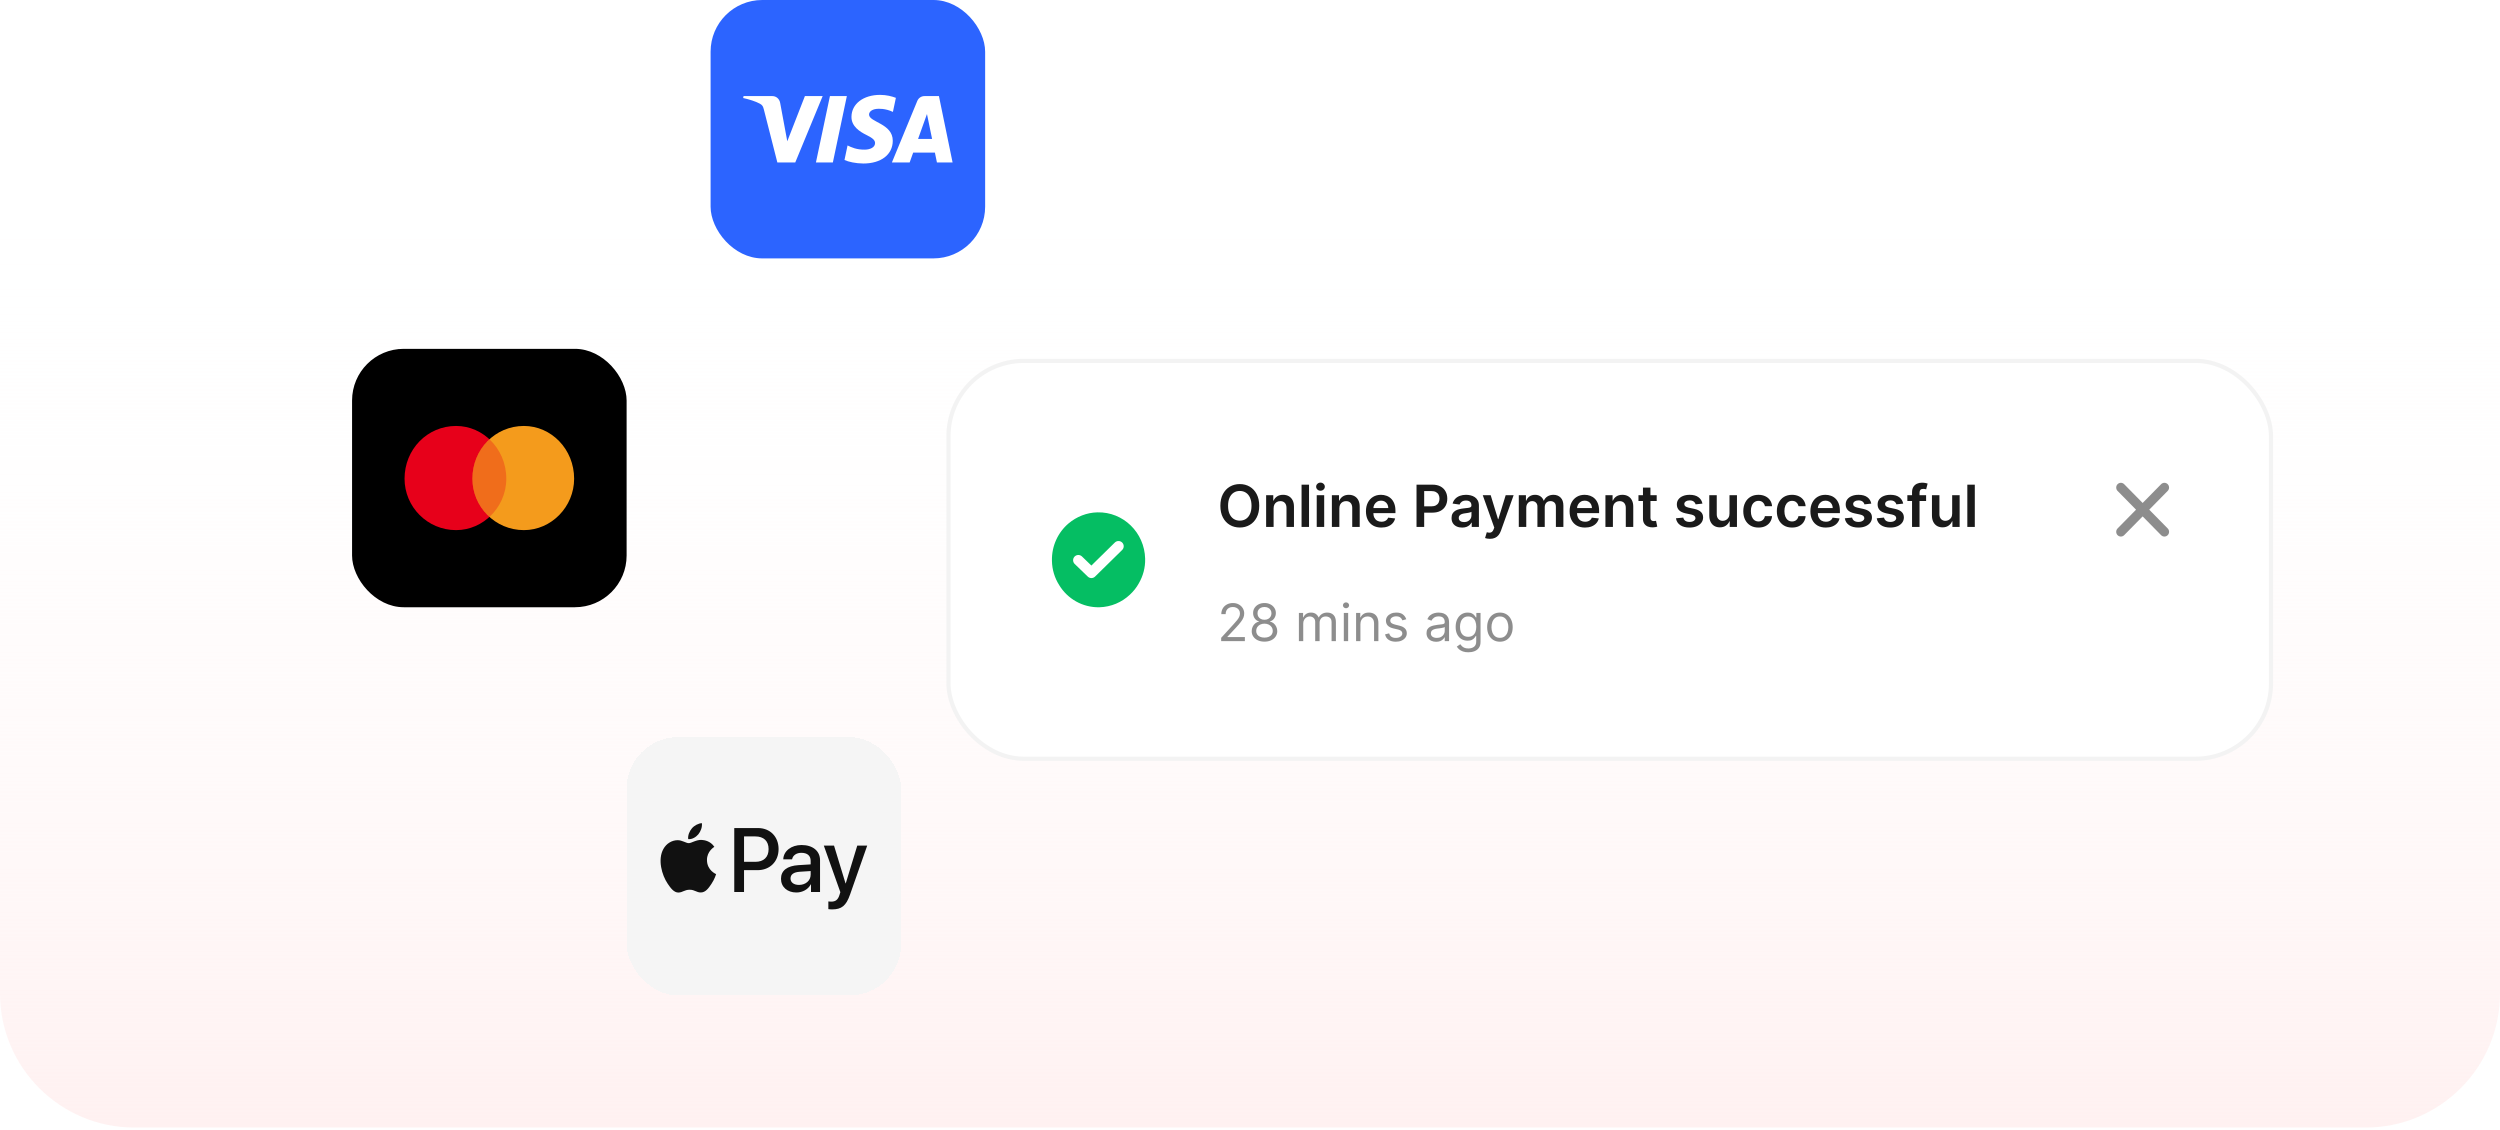<svg width="774" height="350" viewBox="0 0 774 350" fill="none" xmlns="http://www.w3.org/2000/svg">
<g clip-path="url(#clip0_71_4881)">
<path d="M0 68.081H774V307.521C774 330.474 755.393 349.081 732.44 349.081H41.56C18.607 349.081 0 330.474 0 307.521V68.081Z" fill="url(#paint0_linear_71_4881)"/>
<g filter="url(#filter0_d_71_4881)">
<rect x="194" y="227" width="85" height="80" rx="16" fill="#F5F5F5" shape-rendering="crispEdges"/>
<path fill-rule="evenodd" clip-rule="evenodd" d="M216.213 257.092C216.946 256.166 217.44 254.921 217.308 253.65C216.241 253.703 214.94 254.366 214.186 255.293C213.508 256.088 212.91 257.384 213.066 258.603C214.264 258.708 215.459 257.992 216.216 257.092H216.213ZM217.294 258.843C215.555 258.734 214.074 259.845 213.243 259.845C212.412 259.845 211.142 258.895 209.766 258.921C207.974 258.948 206.313 259.973 205.404 261.613C203.536 264.885 204.91 269.744 206.727 272.412C207.612 273.733 208.676 275.185 210.076 275.132C211.398 275.08 211.921 274.262 213.531 274.262C215.141 274.262 215.607 275.132 217.009 275.109C218.46 275.079 219.372 273.785 220.254 272.464C221.266 270.96 221.68 269.507 221.706 269.429C221.68 269.399 218.904 268.318 218.877 265.072C218.849 262.355 221.059 261.06 221.163 260.982C219.915 259.105 217.969 258.895 217.294 258.843ZM230.356 265.622H233.825C236.458 265.622 237.956 264.181 237.956 261.683C237.956 259.185 236.458 257.756 233.837 257.756H230.356V265.622ZM234.633 255.161C238.416 255.161 241.049 257.811 241.049 261.668C241.049 265.54 238.361 268.202 234.541 268.202H230.353V274.969H227.329V255.161H234.633ZM250.98 269.587V268.477L247.618 268.695C245.726 268.818 244.743 269.531 244.743 270.781C244.743 271.988 245.766 272.771 247.372 272.771C249.425 272.771 250.98 271.44 250.98 269.587ZM241.796 270.862C241.796 268.324 243.702 266.868 247.212 266.649L250.977 266.416V265.317C250.977 263.71 249.94 262.833 248.089 262.833C246.565 262.833 245.456 263.628 245.226 264.849H242.497C242.581 262.284 244.955 260.417 248.172 260.417C251.627 260.417 253.884 262.257 253.884 265.112V274.969H251.086V272.593H251.021C250.224 274.142 248.468 275.118 246.565 275.118C243.756 275.118 241.796 273.417 241.796 270.862ZM256.457 280.268V277.893C256.646 277.919 257.106 277.945 257.347 277.945C258.684 277.945 259.44 277.369 259.9 275.888L260.17 275.012L255.054 260.598H258.213L261.777 272.291H261.846L265.411 260.597H268.487L263.182 275.737C261.967 279.211 260.576 280.35 257.632 280.35C257.402 280.35 256.66 280.321 256.457 280.266V280.268Z" fill="#111111"/>
</g>
<rect x="109" y="108" width="85" height="80" rx="16" fill="black"/>
<path fill-rule="evenodd" clip-rule="evenodd" d="M141.203 164.125C149.697 164.125 156.749 156.905 156.749 148.209C156.749 139.095 149.697 131.875 141.203 131.875C132.301 131.875 125.249 139.095 125.249 148.209C125.249 156.905 132.301 164.125 141.203 164.125Z" fill="#E7001A"/>
<path fill-rule="evenodd" clip-rule="evenodd" d="M162.205 164.125C170.699 164.125 177.751 156.905 177.751 148.209C177.751 139.095 170.699 131.875 162.205 131.875C153.303 131.875 146.251 139.095 146.251 148.209C146.251 156.905 153.303 164.125 162.205 164.125Z" fill="#F49B1C"/>
<path opacity="0.3" fill-rule="evenodd" clip-rule="evenodd" d="M151.532 136.002C148.279 138.978 146.251 143.321 146.251 148.21C146.251 152.873 148.279 157.111 151.532 160.04C154.723 157.111 156.751 152.873 156.751 148.21C156.751 143.322 154.723 138.979 151.532 136.002Z" fill="#E7001A"/>
</g>
<rect x="293" y="111.081" width="410.754" height="124.472" rx="24" fill="white"/>
<rect x="293.647" y="111.728" width="409.46" height="123.178" rx="23.353" stroke="black" stroke-opacity="0.05" stroke-width="1.294"/>
<path d="M356.154 172.95C356.235 176.008 355.432 178.903 353.988 181.391C353.186 182.858 352.103 184.204 350.9 185.305C348.132 187.914 344.481 189.505 340.43 189.627C334.574 189.749 329.399 186.691 326.551 182.002C325.027 179.597 324.104 176.702 324.064 173.644C323.944 168.506 326.19 163.858 329.8 160.8C332.528 158.516 335.978 157.089 339.748 157.008C348.613 156.804 355.954 163.939 356.154 172.95Z" fill="#05BE63" stroke="white" stroke-width="3.235" stroke-miterlimit="10" stroke-linecap="round" stroke-linejoin="round"/>
<path d="M333.85 173.44L337.901 177.354L346.285 169.118" fill="#05BE63"/>
<path d="M333.85 173.44L337.901 177.354L346.285 169.118" stroke="white" stroke-width="3.235" stroke-linecap="round" stroke-linejoin="round"/>
<path d="M389.855 156.595C389.855 158.006 389.591 159.214 389.062 160.219C388.538 161.221 387.822 161.988 386.914 162.52C386.011 163.053 384.986 163.319 383.84 163.319C382.693 163.319 381.666 163.053 380.759 162.52C379.855 161.984 379.14 161.214 378.611 160.213C378.087 159.207 377.825 158.001 377.825 156.595C377.825 155.185 378.087 153.979 378.611 152.977C379.14 151.971 379.855 151.202 380.759 150.67C381.666 150.137 382.693 149.871 383.84 149.871C384.986 149.871 386.011 150.137 386.914 150.67C387.822 151.202 388.538 151.971 389.062 152.977C389.591 153.979 389.855 155.185 389.855 156.595ZM387.47 156.595C387.47 155.602 387.315 154.765 387.004 154.083C386.697 153.397 386.271 152.879 385.725 152.53C385.18 152.176 384.551 151.999 383.84 151.999C383.128 151.999 382.5 152.176 381.954 152.53C381.409 152.879 380.98 153.397 380.669 154.083C380.363 154.765 380.209 155.602 380.209 156.595C380.209 157.588 380.363 158.427 380.669 159.114C380.98 159.795 381.409 160.313 381.954 160.667C382.5 161.016 383.128 161.191 383.84 161.191C384.551 161.191 385.18 161.016 385.725 160.667C386.271 160.313 386.697 159.795 387.004 159.114C387.315 158.427 387.47 157.588 387.47 156.595ZM394.308 157.388V163.141H391.994V153.322H394.206V154.991H394.321C394.547 154.441 394.907 154.004 395.401 153.68C395.9 153.356 396.516 153.194 397.249 153.194C397.926 153.194 398.516 153.339 399.019 153.629C399.526 153.919 399.918 154.339 400.195 154.888C400.477 155.438 400.615 156.105 400.611 156.889V163.141H398.297V157.247C398.297 156.591 398.127 156.077 397.786 155.707C397.449 155.336 396.982 155.15 396.386 155.15C395.981 155.15 395.621 155.24 395.306 155.419C394.994 155.594 394.749 155.847 394.57 156.18C394.396 156.512 394.308 156.915 394.308 157.388ZM405.277 150.05V163.141H402.963V150.05H405.277ZM407.657 163.141V153.322H409.97V163.141H407.657ZM408.82 151.929C408.453 151.929 408.138 151.807 407.874 151.565C407.61 151.317 407.478 151.021 407.478 150.676C407.478 150.327 407.61 150.03 407.874 149.788C408.138 149.54 408.453 149.417 408.82 149.417C409.191 149.417 409.506 149.54 409.766 149.788C410.03 150.03 410.162 150.327 410.162 150.676C410.162 151.021 410.03 151.317 409.766 151.565C409.506 151.807 409.191 151.929 408.82 151.929ZM414.664 157.388V163.141H412.35V153.322H414.562V154.991H414.677C414.902 154.441 415.263 154.004 415.757 153.68C416.255 153.356 416.871 153.194 417.604 153.194C418.282 153.194 418.872 153.339 419.375 153.629C419.882 153.919 420.274 154.339 420.551 154.888C420.832 155.438 420.971 156.105 420.966 156.889V163.141H418.652V157.247C418.652 156.591 418.482 156.077 418.141 155.707C417.804 155.336 417.338 155.15 416.741 155.15C416.336 155.15 415.976 155.24 415.661 155.419C415.35 155.594 415.105 155.847 414.926 156.18C414.751 156.512 414.664 156.915 414.664 157.388ZM427.665 163.332C426.681 163.332 425.831 163.128 425.115 162.719C424.403 162.305 423.856 161.721 423.472 160.967C423.089 160.209 422.897 159.316 422.897 158.289C422.897 157.279 423.089 156.393 423.472 155.63C423.86 154.863 424.401 154.266 425.096 153.84C425.79 153.41 426.606 153.194 427.544 153.194C428.149 153.194 428.72 153.292 429.257 153.489C429.798 153.68 430.275 153.979 430.689 154.383C431.106 154.788 431.434 155.304 431.673 155.93C431.912 156.552 432.031 157.294 432.031 158.155V158.864H423.983V157.305H429.813C429.809 156.861 429.713 156.467 429.525 156.122C429.338 155.773 429.076 155.498 428.739 155.297C428.407 155.097 428.019 154.997 427.576 154.997C427.103 154.997 426.687 155.112 426.329 155.342C425.971 155.568 425.692 155.866 425.492 156.237C425.296 156.604 425.196 157.006 425.192 157.445V158.807C425.192 159.378 425.296 159.868 425.505 160.277C425.714 160.682 426.005 160.993 426.38 161.21C426.755 161.423 427.194 161.53 427.697 161.53C428.034 161.53 428.339 161.483 428.611 161.389C428.884 161.291 429.121 161.148 429.321 160.961C429.521 160.773 429.672 160.541 429.775 160.264L431.935 160.507C431.799 161.078 431.539 161.577 431.155 162.003C430.776 162.425 430.29 162.753 429.698 162.987C429.106 163.217 428.428 163.332 427.665 163.332ZM438.556 163.141V150.05H443.465C444.47 150.05 445.314 150.237 445.996 150.612C446.682 150.987 447.2 151.503 447.549 152.159C447.903 152.811 448.08 153.552 448.08 154.383C448.08 155.223 447.903 155.969 447.549 156.621C447.196 157.273 446.674 157.786 445.983 158.161C445.293 158.532 444.443 158.717 443.433 158.717H440.179V156.768H443.113C443.701 156.768 444.183 156.665 444.558 156.461C444.933 156.256 445.21 155.975 445.389 155.617C445.572 155.259 445.664 154.848 445.664 154.383C445.664 153.919 445.572 153.51 445.389 153.156C445.21 152.802 444.931 152.528 444.551 152.332C444.176 152.131 443.693 152.031 443.1 152.031H440.927V163.141H438.556ZM452.687 163.339C452.065 163.339 451.504 163.228 451.006 163.006C450.511 162.78 450.119 162.448 449.83 162.009C449.544 161.57 449.401 161.029 449.401 160.386C449.401 159.832 449.504 159.373 449.708 159.011C449.913 158.649 450.192 158.359 450.546 158.142C450.899 157.925 451.298 157.761 451.741 157.65C452.188 157.535 452.651 157.452 453.128 157.4C453.703 157.341 454.17 157.288 454.528 157.241C454.886 157.19 455.146 157.113 455.308 157.011C455.474 156.904 455.557 156.74 455.557 156.518V156.48C455.557 155.998 455.414 155.626 455.129 155.361C454.843 155.097 454.432 154.965 453.895 154.965C453.328 154.965 452.879 155.089 452.546 155.336C452.218 155.583 451.997 155.875 451.882 156.212L449.721 155.905C449.891 155.308 450.173 154.81 450.565 154.409C450.957 154.004 451.436 153.702 452.003 153.501C452.57 153.297 453.196 153.194 453.882 153.194C454.355 153.194 454.826 153.25 455.295 153.361C455.764 153.471 456.192 153.655 456.58 153.91C456.967 154.162 457.279 154.505 457.513 154.94C457.752 155.374 457.871 155.917 457.871 156.569V163.141H455.646V161.792H455.57C455.429 162.065 455.231 162.32 454.975 162.559C454.724 162.793 454.406 162.983 454.023 163.128C453.644 163.268 453.198 163.339 452.687 163.339ZM453.288 161.638C453.752 161.638 454.155 161.547 454.496 161.364C454.837 161.176 455.099 160.929 455.282 160.622C455.47 160.315 455.563 159.981 455.563 159.618V158.462C455.491 158.521 455.367 158.577 455.193 158.628C455.022 158.679 454.83 158.724 454.617 158.762C454.404 158.8 454.193 158.834 453.985 158.864C453.776 158.894 453.595 158.92 453.441 158.941C453.096 158.988 452.787 159.065 452.514 159.171C452.242 159.278 452.026 159.427 451.869 159.618C451.711 159.806 451.632 160.049 451.632 160.347C451.632 160.773 451.788 161.095 452.099 161.312C452.41 161.53 452.806 161.638 453.288 161.638ZM461.284 166.822C460.969 166.822 460.677 166.797 460.409 166.746C460.144 166.699 459.933 166.643 459.776 166.579L460.313 164.777C460.649 164.875 460.95 164.922 461.214 164.917C461.478 164.913 461.71 164.83 461.911 164.668C462.115 164.511 462.288 164.246 462.428 163.876L462.627 163.345L459.066 153.322H461.521L463.784 160.737H463.886L466.155 153.322H468.616L464.685 164.329C464.502 164.849 464.259 165.295 463.956 165.665C463.654 166.04 463.283 166.326 462.844 166.522C462.409 166.722 461.889 166.822 461.284 166.822ZM470.217 163.141V153.322H472.429V154.991H472.544C472.748 154.428 473.087 153.989 473.56 153.674C474.033 153.354 474.598 153.194 475.254 153.194C475.919 153.194 476.479 153.356 476.935 153.68C477.395 154 477.719 154.437 477.907 154.991H478.009C478.226 154.445 478.593 154.011 479.108 153.687C479.628 153.359 480.244 153.194 480.956 153.194C481.859 153.194 482.596 153.48 483.167 154.051C483.738 154.622 484.024 155.455 484.024 156.55V163.141H481.704V156.908C481.704 156.299 481.542 155.854 481.218 155.572C480.894 155.287 480.498 155.144 480.029 155.144C479.471 155.144 479.034 155.319 478.719 155.668C478.407 156.013 478.252 156.463 478.252 157.017V163.141H475.983V156.812C475.983 156.305 475.829 155.9 475.523 155.598C475.22 155.295 474.824 155.144 474.334 155.144C474.001 155.144 473.699 155.229 473.426 155.4C473.153 155.566 472.936 155.802 472.774 156.109C472.612 156.412 472.531 156.766 472.531 157.17V163.141H470.217ZM490.718 163.332C489.734 163.332 488.883 163.128 488.168 162.719C487.456 162.305 486.908 161.721 486.525 160.967C486.141 160.209 485.95 159.316 485.95 158.289C485.95 157.279 486.141 156.393 486.525 155.63C486.913 154.863 487.454 154.266 488.148 153.84C488.843 153.41 489.659 153.194 490.597 153.194C491.202 153.194 491.773 153.292 492.31 153.489C492.851 153.68 493.328 153.979 493.741 154.383C494.159 154.788 494.487 155.304 494.726 155.93C494.964 156.552 495.084 157.294 495.084 158.155V158.864H487.036V157.305H492.866C492.861 156.861 492.766 156.467 492.578 156.122C492.391 155.773 492.129 155.498 491.792 155.297C491.459 155.097 491.072 154.997 490.629 154.997C490.155 154.997 489.74 155.112 489.382 155.342C489.024 155.568 488.745 155.866 488.545 156.237C488.349 156.604 488.249 157.006 488.244 157.445V158.807C488.244 159.378 488.349 159.868 488.557 160.277C488.766 160.682 489.058 160.993 489.433 161.21C489.808 161.423 490.247 161.53 490.75 161.53C491.087 161.53 491.391 161.483 491.664 161.389C491.937 161.291 492.173 161.148 492.374 160.961C492.574 160.773 492.725 160.541 492.827 160.264L494.988 160.507C494.852 161.078 494.592 161.577 494.208 162.003C493.829 162.425 493.343 162.753 492.751 162.987C492.158 163.217 491.481 163.332 490.718 163.332ZM499.355 157.388V163.141H497.041V153.322H499.253V154.991H499.368C499.594 154.441 499.954 154.004 500.448 153.68C500.947 153.356 501.563 153.194 502.296 153.194C502.973 153.194 503.563 153.339 504.066 153.629C504.573 153.919 504.965 154.339 505.242 154.888C505.524 155.438 505.662 156.105 505.658 156.889V163.141H503.344V157.247C503.344 156.591 503.173 156.077 502.833 155.707C502.496 155.336 502.029 155.15 501.433 155.15C501.028 155.15 500.668 155.24 500.352 155.419C500.041 155.594 499.796 155.847 499.617 156.18C499.443 156.512 499.355 156.915 499.355 157.388ZM512.913 153.322V155.112H507.269V153.322H512.913ZM508.662 150.97H510.976V160.187C510.976 160.498 511.023 160.737 511.117 160.903C511.215 161.065 511.342 161.176 511.5 161.236C511.658 161.295 511.833 161.325 512.024 161.325C512.169 161.325 512.301 161.315 512.421 161.293C512.544 161.272 512.638 161.253 512.702 161.236L513.092 163.045C512.968 163.087 512.791 163.134 512.561 163.185C512.335 163.236 512.058 163.266 511.73 163.275C511.151 163.292 510.629 163.204 510.164 163.013C509.7 162.817 509.331 162.514 509.058 162.105C508.79 161.696 508.658 161.185 508.662 160.571V150.97ZM527.073 155.917L524.963 156.148C524.904 155.935 524.799 155.734 524.65 155.547C524.505 155.359 524.309 155.208 524.062 155.093C523.815 154.978 523.512 154.92 523.154 154.92C522.673 154.92 522.268 155.025 521.94 155.234C521.616 155.442 521.456 155.713 521.461 156.045C521.456 156.331 521.561 156.563 521.774 156.742C521.991 156.921 522.349 157.068 522.848 157.183L524.522 157.541C525.451 157.741 526.142 158.059 526.593 158.493C527.049 158.928 527.279 159.497 527.284 160.2C527.279 160.818 527.098 161.364 526.74 161.837C526.387 162.305 525.894 162.672 525.264 162.936C524.633 163.2 523.909 163.332 523.091 163.332C521.889 163.332 520.921 163.081 520.189 162.578C519.456 162.071 519.019 161.366 518.878 160.462L521.135 160.245C521.237 160.688 521.454 161.023 521.787 161.248C522.119 161.474 522.551 161.587 523.084 161.587C523.634 161.587 524.075 161.474 524.407 161.248C524.744 161.023 524.912 160.743 524.912 160.411C524.912 160.13 524.804 159.898 524.586 159.714C524.373 159.531 524.041 159.391 523.589 159.292L521.914 158.941C520.973 158.745 520.276 158.415 519.824 157.95C519.372 157.481 519.149 156.889 519.153 156.173C519.149 155.568 519.313 155.044 519.645 154.601C519.982 154.153 520.448 153.808 521.045 153.565C521.646 153.318 522.338 153.194 523.122 153.194C524.273 153.194 525.179 153.44 525.839 153.93C526.504 154.42 526.915 155.082 527.073 155.917ZM535.45 159.011V153.322H537.763V163.141H535.52V161.395H535.418C535.196 161.945 534.832 162.395 534.325 162.744C533.822 163.094 533.202 163.268 532.464 163.268C531.821 163.268 531.252 163.126 530.758 162.84C530.268 162.55 529.884 162.131 529.607 161.581C529.33 161.027 529.192 160.358 529.192 159.574V153.322H531.506V159.216C531.506 159.838 531.676 160.332 532.017 160.699C532.358 161.065 532.805 161.248 533.359 161.248C533.7 161.248 534.03 161.165 534.35 160.999C534.67 160.833 534.932 160.586 535.136 160.258C535.345 159.925 535.45 159.51 535.45 159.011ZM544.426 163.332C543.445 163.332 542.604 163.117 541.901 162.687C541.202 162.256 540.663 161.662 540.284 160.903C539.909 160.141 539.721 159.263 539.721 158.27C539.721 157.273 539.913 156.393 540.296 155.63C540.68 154.863 541.221 154.266 541.92 153.84C542.623 153.41 543.454 153.194 544.413 153.194C545.21 153.194 545.915 153.341 546.529 153.636C547.146 153.925 547.639 154.337 548.005 154.869C548.372 155.398 548.58 156.016 548.632 156.723H546.42C546.33 156.25 546.117 155.856 545.781 155.54C545.448 155.221 545.003 155.061 544.445 155.061C543.972 155.061 543.556 155.189 543.198 155.444C542.84 155.696 542.561 156.058 542.361 156.531C542.165 157.004 542.067 157.571 542.067 158.231C542.067 158.9 542.165 159.476 542.361 159.957C542.557 160.435 542.832 160.803 543.185 161.063C543.543 161.319 543.963 161.447 544.445 161.447C544.786 161.447 545.09 161.383 545.359 161.255C545.632 161.123 545.86 160.933 546.043 160.686C546.226 160.439 546.352 160.138 546.42 159.785H548.632C548.576 160.479 548.372 161.095 548.018 161.632C547.664 162.165 547.183 162.582 546.573 162.885C545.964 163.183 545.248 163.332 544.426 163.332ZM554.814 163.332C553.834 163.332 552.992 163.117 552.289 162.687C551.591 162.256 551.051 161.662 550.672 160.903C550.297 160.141 550.11 159.263 550.11 158.27C550.11 157.273 550.301 156.393 550.685 155.63C551.068 154.863 551.61 154.266 552.309 153.84C553.012 153.41 553.843 153.194 554.801 153.194C555.598 153.194 556.304 153.341 556.917 153.636C557.535 153.925 558.027 154.337 558.394 154.869C558.76 155.398 558.969 156.016 559.02 156.723H556.809C556.719 156.25 556.506 155.856 556.169 155.54C555.837 155.221 555.392 155.061 554.833 155.061C554.36 155.061 553.945 155.189 553.587 155.444C553.229 155.696 552.95 156.058 552.75 156.531C552.554 157.004 552.456 157.571 552.456 158.231C552.456 158.9 552.554 159.476 552.75 159.957C552.946 160.435 553.22 160.803 553.574 161.063C553.932 161.319 554.352 161.447 554.833 161.447C555.174 161.447 555.479 161.383 555.747 161.255C556.02 161.123 556.248 160.933 556.431 160.686C556.615 160.439 556.74 160.138 556.809 159.785H559.02C558.965 160.479 558.76 161.095 558.407 161.632C558.053 162.165 557.571 162.582 556.962 162.885C556.353 163.183 555.637 163.332 554.814 163.332ZM565.267 163.332C564.282 163.332 563.432 163.128 562.716 162.719C562.005 162.305 561.457 161.721 561.074 160.967C560.69 160.209 560.498 159.316 560.498 158.289C560.498 157.279 560.69 156.393 561.074 155.63C561.461 154.863 562.003 154.266 562.697 153.84C563.392 153.41 564.208 153.194 565.145 153.194C565.75 153.194 566.322 153.292 566.858 153.489C567.4 153.68 567.877 153.979 568.29 154.383C568.708 154.788 569.036 155.304 569.275 155.93C569.513 156.552 569.633 157.294 569.633 158.155V158.864H561.585V157.305H567.415C567.41 156.861 567.314 156.467 567.127 156.122C566.939 155.773 566.677 155.498 566.341 155.297C566.008 155.097 565.621 154.997 565.177 154.997C564.704 154.997 564.289 155.112 563.931 155.342C563.573 155.568 563.294 155.866 563.094 156.237C562.898 156.604 562.797 157.006 562.793 157.445V158.807C562.793 159.378 562.898 159.868 563.106 160.277C563.315 160.682 563.607 160.993 563.982 161.21C564.357 161.423 564.796 161.53 565.299 161.53C565.635 161.53 565.94 161.483 566.213 161.389C566.486 161.291 566.722 161.148 566.922 160.961C567.123 160.773 567.274 160.541 567.376 160.264L569.537 160.507C569.4 161.078 569.14 161.577 568.757 162.003C568.378 162.425 567.892 162.753 567.299 162.987C566.707 163.217 566.03 163.332 565.267 163.332ZM579.35 155.917L577.241 156.148C577.181 155.935 577.077 155.734 576.928 155.547C576.783 155.359 576.587 155.208 576.339 155.093C576.092 154.978 575.79 154.92 575.432 154.92C574.95 154.92 574.545 155.025 574.217 155.234C573.893 155.442 573.734 155.713 573.738 156.045C573.734 156.331 573.838 156.563 574.051 156.742C574.268 156.921 574.626 157.068 575.125 157.183L576.8 157.541C577.729 157.741 578.419 158.059 578.871 158.493C579.327 158.928 579.557 159.497 579.561 160.2C579.557 160.818 579.376 161.364 579.018 161.837C578.664 162.305 578.172 162.672 577.541 162.936C576.91 163.2 576.186 163.332 575.368 163.332C574.166 163.332 573.199 163.081 572.466 162.578C571.733 162.071 571.296 161.366 571.155 160.462L573.412 160.245C573.514 160.688 573.731 161.023 574.064 161.248C574.396 161.474 574.829 161.587 575.361 161.587C575.911 161.587 576.352 161.474 576.685 161.248C577.021 161.023 577.19 160.743 577.19 160.411C577.19 160.13 577.081 159.898 576.864 159.714C576.651 159.531 576.318 159.391 575.866 159.292L574.192 158.941C573.25 158.745 572.553 158.415 572.102 157.95C571.65 157.481 571.426 156.889 571.43 156.173C571.426 155.568 571.59 155.044 571.923 154.601C572.259 154.153 572.726 153.808 573.322 153.565C573.923 153.318 574.616 153.194 575.4 153.194C576.55 153.194 577.456 153.44 578.116 153.93C578.781 154.42 579.192 155.082 579.35 155.917ZM589.229 155.917L587.12 156.148C587.06 155.935 586.956 155.734 586.806 155.547C586.662 155.359 586.466 155.208 586.218 155.093C585.971 154.978 585.669 154.92 585.311 154.92C584.829 154.92 584.424 155.025 584.096 155.234C583.772 155.442 583.613 155.713 583.617 156.045C583.613 156.331 583.717 156.563 583.93 156.742C584.147 156.921 584.505 157.068 585.004 157.183L586.679 157.541C587.608 157.741 588.298 158.059 588.75 158.493C589.206 158.928 589.436 159.497 589.44 160.2C589.436 160.818 589.255 161.364 588.897 161.837C588.543 162.305 588.051 162.672 587.42 162.936C586.789 163.2 586.065 163.332 585.247 163.332C584.045 163.332 583.078 163.081 582.345 162.578C581.612 162.071 581.175 161.366 581.034 160.462L583.291 160.245C583.393 160.688 583.61 161.023 583.943 161.248C584.275 161.474 584.708 161.587 585.24 161.587C585.79 161.587 586.231 161.474 586.564 161.248C586.9 161.023 587.068 160.743 587.068 160.411C587.068 160.13 586.96 159.898 586.742 159.714C586.529 159.531 586.197 159.391 585.745 159.292L584.071 158.941C583.129 158.745 582.432 158.415 581.98 157.95C581.529 157.481 581.305 156.889 581.309 156.173C581.305 155.568 581.469 155.044 581.801 154.601C582.138 154.153 582.605 153.808 583.201 153.565C583.802 153.318 584.495 153.194 585.279 153.194C586.429 153.194 587.335 153.44 587.995 153.93C588.66 154.42 589.071 155.082 589.229 155.917ZM596.321 153.322V155.112H590.517V153.322H596.321ZM591.968 163.141V152.395C591.968 151.735 592.104 151.185 592.377 150.746C592.654 150.307 593.025 149.979 593.489 149.762C593.954 149.545 594.469 149.436 595.036 149.436C595.437 149.436 595.793 149.468 596.104 149.532C596.415 149.596 596.645 149.653 596.794 149.704L596.334 151.494C596.236 151.464 596.112 151.435 595.963 151.405C595.814 151.371 595.648 151.354 595.464 151.354C595.034 151.354 594.729 151.458 594.55 151.667C594.376 151.871 594.288 152.165 594.288 152.549V163.141H591.968ZM604.391 159.011V153.322H606.705V163.141H604.461V161.395H604.359C604.137 161.945 603.773 162.395 603.266 162.744C602.763 163.094 602.143 163.268 601.406 163.268C600.762 163.268 600.193 163.126 599.699 162.84C599.209 162.55 598.826 162.131 598.549 161.581C598.272 161.027 598.133 160.358 598.133 159.574V153.322H600.447V159.216C600.447 159.838 600.617 160.332 600.958 160.699C601.299 161.065 601.747 161.248 602.301 161.248C602.642 161.248 602.972 161.165 603.291 160.999C603.611 160.833 603.873 160.586 604.078 160.258C604.287 159.925 604.391 159.51 604.391 159.011ZM611.398 150.05V163.141H609.084V150.05H611.398Z" fill="#1A1A1A"/>
<path d="M378.071 198.494V197.471L381.912 193.266C382.362 192.774 382.733 192.346 383.025 191.982C383.317 191.615 383.533 191.27 383.673 190.948C383.817 190.622 383.889 190.282 383.889 189.925C383.889 189.516 383.79 189.162 383.593 188.863C383.4 188.564 383.135 188.333 382.798 188.17C382.461 188.007 382.082 187.925 381.662 187.925C381.215 187.925 380.824 188.018 380.491 188.204C380.162 188.386 379.906 188.641 379.724 188.971C379.546 189.3 379.457 189.687 379.457 190.13H378.116C378.116 189.448 378.273 188.85 378.588 188.335C378.902 187.819 379.33 187.418 379.872 187.13C380.417 186.842 381.029 186.698 381.707 186.698C382.389 186.698 382.993 186.842 383.519 187.13C384.046 187.418 384.459 187.806 384.758 188.295C385.057 188.783 385.207 189.327 385.207 189.925C385.207 190.354 385.129 190.772 384.974 191.181C384.823 191.586 384.557 192.039 384.179 192.539C383.804 193.035 383.283 193.641 382.616 194.357L380.002 197.153V197.244H385.412V198.494H378.071ZM391.485 198.653C390.705 198.653 390.016 198.514 389.417 198.238C388.823 197.958 388.358 197.573 388.025 197.085C387.692 196.592 387.527 196.032 387.531 195.403C387.527 194.91 387.624 194.456 387.821 194.039C388.018 193.619 388.287 193.268 388.627 192.988C388.972 192.704 389.357 192.524 389.781 192.448V192.38C389.224 192.236 388.781 191.924 388.451 191.443C388.122 190.958 387.959 190.407 387.963 189.789C387.959 189.198 388.108 188.67 388.412 188.204C388.715 187.738 389.131 187.371 389.662 187.102C390.196 186.833 390.804 186.698 391.485 186.698C392.16 186.698 392.762 186.833 393.292 187.102C393.823 187.371 394.239 187.738 394.542 188.204C394.849 188.67 395.004 189.198 395.008 189.789C395.004 190.407 394.836 190.958 394.502 191.443C394.173 191.924 393.735 192.236 393.19 192.38V192.448C393.61 192.524 393.989 192.704 394.326 192.988C394.663 193.268 394.932 193.619 395.133 194.039C395.334 194.456 395.436 194.91 395.44 195.403C395.436 196.032 395.266 196.592 394.929 197.085C394.595 197.573 394.131 197.958 393.537 198.238C392.946 198.514 392.262 198.653 391.485 198.653ZM391.485 197.403C392.012 197.403 392.466 197.318 392.849 197.147C393.232 196.977 393.527 196.736 393.735 196.425C393.944 196.115 394.05 195.751 394.054 195.335C394.05 194.895 393.936 194.507 393.713 194.17C393.489 193.833 393.184 193.568 392.798 193.374C392.415 193.181 391.978 193.085 391.485 193.085C390.989 193.085 390.546 193.181 390.156 193.374C389.769 193.568 389.465 193.833 389.241 194.17C389.021 194.507 388.913 194.895 388.917 195.335C388.913 195.751 389.014 196.115 389.218 196.425C389.427 196.736 389.724 196.977 390.11 197.147C390.497 197.318 390.955 197.403 391.485 197.403ZM391.485 191.88C391.902 191.88 392.271 191.797 392.593 191.63C392.919 191.463 393.175 191.23 393.36 190.931C393.546 190.632 393.641 190.282 393.644 189.88C393.641 189.486 393.548 189.143 393.366 188.852C393.184 188.556 392.932 188.329 392.61 188.17C392.288 188.007 391.913 187.925 391.485 187.925C391.05 187.925 390.669 188.007 390.343 188.17C390.018 188.329 389.766 188.556 389.588 188.852C389.41 189.143 389.323 189.486 389.326 189.88C389.323 190.282 389.412 190.632 389.593 190.931C389.779 191.23 390.035 191.463 390.36 191.63C390.686 191.797 391.061 191.88 391.485 191.88ZM402.14 198.494V189.766H403.436V191.13H403.549C403.731 190.664 404.025 190.302 404.43 190.045C404.835 189.783 405.322 189.653 405.89 189.653C406.466 189.653 406.945 189.783 407.328 190.045C407.714 190.302 408.015 190.664 408.231 191.13H408.322C408.546 190.679 408.881 190.321 409.328 190.056C409.775 189.787 410.311 189.653 410.936 189.653C411.716 189.653 412.354 189.897 412.85 190.386C413.347 190.871 413.595 191.626 413.595 192.653V198.494H412.254V192.653C412.254 192.009 412.078 191.549 411.725 191.272C411.373 190.996 410.958 190.857 410.481 190.857C409.867 190.857 409.392 191.043 409.055 191.414C408.718 191.782 408.549 192.247 408.549 192.812V198.494H407.186V192.516C407.186 192.02 407.025 191.621 406.703 191.318C406.381 191.011 405.966 190.857 405.458 190.857C405.11 190.857 404.784 190.95 404.481 191.136C404.182 191.321 403.939 191.579 403.754 191.908C403.572 192.234 403.481 192.611 403.481 193.039V198.494H402.14ZM416.046 198.494V189.766H417.387V198.494H416.046ZM416.728 188.312C416.467 188.312 416.242 188.223 416.052 188.045C415.867 187.867 415.774 187.653 415.774 187.403C415.774 187.153 415.867 186.939 416.052 186.761C416.242 186.583 416.467 186.494 416.728 186.494C416.99 186.494 417.213 186.583 417.399 186.761C417.588 186.939 417.683 187.153 417.683 187.403C417.683 187.653 417.588 187.867 417.399 188.045C417.213 188.223 416.99 188.312 416.728 188.312ZM421.184 193.244V198.494H419.843V189.766H421.139V191.13H421.252C421.457 190.687 421.768 190.331 422.184 190.062C422.601 189.789 423.139 189.653 423.798 189.653C424.389 189.653 424.906 189.774 425.349 190.016C425.792 190.255 426.137 190.619 426.383 191.107C426.629 191.592 426.752 192.206 426.752 192.948V198.494H425.412V193.039C425.412 192.354 425.233 191.819 424.877 191.437C424.521 191.05 424.033 190.857 423.412 190.857C422.983 190.857 422.601 190.95 422.264 191.136C421.93 191.321 421.667 191.592 421.474 191.948C421.281 192.304 421.184 192.736 421.184 193.244ZM435.385 191.721L434.18 192.062C434.104 191.861 433.992 191.666 433.845 191.477C433.701 191.283 433.504 191.124 433.254 190.999C433.004 190.874 432.684 190.812 432.294 190.812C431.76 190.812 431.314 190.935 430.958 191.181C430.606 191.424 430.43 191.732 430.43 192.107C430.43 192.441 430.551 192.704 430.794 192.897C431.036 193.09 431.415 193.251 431.93 193.38L433.225 193.698C434.006 193.888 434.587 194.177 434.97 194.568C435.352 194.954 435.544 195.452 435.544 196.062C435.544 196.562 435.4 197.009 435.112 197.403C434.828 197.797 434.43 198.107 433.919 198.335C433.407 198.562 432.813 198.675 432.135 198.675C431.244 198.675 430.508 198.482 429.924 198.096C429.341 197.71 428.972 197.145 428.816 196.403L430.089 196.085C430.21 196.554 430.439 196.907 430.777 197.141C431.117 197.376 431.563 197.494 432.112 197.494C432.737 197.494 433.233 197.361 433.6 197.096C433.972 196.827 434.157 196.505 434.157 196.13C434.157 195.827 434.051 195.573 433.839 195.369C433.627 195.16 433.301 195.005 432.862 194.903L431.407 194.562C430.608 194.372 430.021 194.079 429.646 193.681C429.275 193.28 429.089 192.778 429.089 192.175C429.089 191.683 429.227 191.247 429.504 190.869C429.784 190.49 430.165 190.193 430.646 189.977C431.131 189.761 431.68 189.653 432.294 189.653C433.157 189.653 433.835 189.842 434.328 190.221C434.824 190.6 435.176 191.1 435.385 191.721ZM444.63 198.698C444.077 198.698 443.575 198.594 443.125 198.386C442.674 198.174 442.316 197.869 442.051 197.471C441.786 197.069 441.653 196.585 441.653 196.016C441.653 195.516 441.751 195.111 441.948 194.8C442.145 194.486 442.409 194.24 442.738 194.062C443.068 193.884 443.431 193.751 443.829 193.664C444.231 193.573 444.634 193.501 445.039 193.448C445.57 193.38 446 193.329 446.329 193.295C446.662 193.257 446.905 193.194 447.056 193.107C447.212 193.02 447.289 192.869 447.289 192.653V192.607C447.289 192.047 447.136 191.611 446.829 191.3C446.526 190.99 446.066 190.835 445.448 190.835C444.808 190.835 444.306 190.975 443.943 191.255C443.579 191.535 443.323 191.835 443.176 192.153L441.903 191.698C442.13 191.168 442.433 190.755 442.812 190.46C443.195 190.16 443.611 189.952 444.062 189.835C444.517 189.713 444.964 189.653 445.403 189.653C445.683 189.653 446.005 189.687 446.369 189.755C446.736 189.819 447.091 189.954 447.431 190.158C447.776 190.363 448.062 190.672 448.289 191.085C448.517 191.497 448.63 192.05 448.63 192.744V198.494H447.289V197.312H447.221C447.13 197.501 446.979 197.704 446.767 197.92C446.555 198.136 446.272 198.319 445.92 198.471C445.568 198.622 445.138 198.698 444.63 198.698ZM444.835 197.494C445.365 197.494 445.812 197.389 446.176 197.181C446.543 196.973 446.82 196.704 447.005 196.374C447.195 196.045 447.289 195.698 447.289 195.335V194.107C447.233 194.175 447.108 194.238 446.914 194.295C446.725 194.348 446.505 194.395 446.255 194.437C446.009 194.475 445.769 194.509 445.534 194.539C445.303 194.566 445.115 194.588 444.971 194.607C444.623 194.653 444.297 194.727 443.994 194.829C443.695 194.927 443.452 195.077 443.267 195.278C443.085 195.475 442.994 195.744 442.994 196.085C442.994 196.55 443.166 196.903 443.511 197.141C443.859 197.376 444.301 197.494 444.835 197.494ZM454.6 201.948C453.953 201.948 453.396 201.865 452.93 201.698C452.464 201.535 452.076 201.319 451.765 201.05C451.458 200.785 451.214 200.501 451.032 200.198L452.1 199.448C452.222 199.607 452.375 199.789 452.561 199.994C452.746 200.202 453 200.382 453.322 200.533C453.648 200.689 454.074 200.766 454.6 200.766C455.305 200.766 455.886 200.596 456.345 200.255C456.803 199.914 457.032 199.38 457.032 198.653V196.88H456.919C456.82 197.039 456.68 197.236 456.498 197.471C456.32 197.702 456.063 197.908 455.725 198.09C455.392 198.268 454.941 198.357 454.373 198.357C453.669 198.357 453.036 198.191 452.475 197.857C451.919 197.524 451.477 197.039 451.152 196.403C450.83 195.766 450.669 194.994 450.669 194.085C450.669 193.191 450.826 192.412 451.14 191.749C451.455 191.083 451.892 190.568 452.453 190.204C453.013 189.836 453.661 189.653 454.396 189.653C454.964 189.653 455.415 189.747 455.748 189.937C456.085 190.122 456.343 190.335 456.521 190.573C456.703 190.808 456.843 191.001 456.941 191.153H457.078V189.766H458.373V198.744C458.373 199.494 458.203 200.104 457.862 200.573C457.525 201.047 457.07 201.393 456.498 201.613C455.93 201.836 455.297 201.948 454.6 201.948ZM454.555 197.153C455.093 197.153 455.547 197.03 455.919 196.783C456.29 196.537 456.572 196.183 456.765 195.721C456.958 195.259 457.055 194.706 457.055 194.062C457.055 193.433 456.96 192.878 456.771 192.397C456.582 191.916 456.301 191.539 455.93 191.266C455.559 190.994 455.1 190.857 454.555 190.857C453.987 190.857 453.513 191.001 453.135 191.289C452.76 191.577 452.477 191.963 452.288 192.448C452.102 192.933 452.01 193.471 452.01 194.062C452.01 194.668 452.104 195.204 452.294 195.67C452.487 196.132 452.771 196.496 453.146 196.761C453.525 197.022 453.994 197.153 454.555 197.153ZM464.373 198.675C463.585 198.675 462.894 198.488 462.299 198.113C461.708 197.738 461.246 197.213 460.913 196.539C460.583 195.865 460.419 195.077 460.419 194.175C460.419 193.266 460.583 192.473 460.913 191.795C461.246 191.117 461.708 190.59 462.299 190.215C462.894 189.84 463.585 189.653 464.373 189.653C465.161 189.653 465.85 189.84 466.441 190.215C467.036 190.59 467.498 191.117 467.828 191.795C468.161 192.473 468.328 193.266 468.328 194.175C468.328 195.077 468.161 195.865 467.828 196.539C467.498 197.213 467.036 197.738 466.441 198.113C465.85 198.488 465.161 198.675 464.373 198.675ZM464.373 197.471C464.972 197.471 465.464 197.318 465.85 197.011C466.237 196.704 466.523 196.3 466.708 195.8C466.894 195.3 466.987 194.759 466.987 194.175C466.987 193.592 466.894 193.049 466.708 192.545C466.523 192.041 466.237 191.634 465.85 191.323C465.464 191.013 464.972 190.857 464.373 190.857C463.775 190.857 463.282 191.013 462.896 191.323C462.51 191.634 462.224 192.041 462.038 192.545C461.852 193.049 461.76 193.592 461.76 194.175C461.76 194.759 461.852 195.3 462.038 195.8C462.224 196.3 462.51 196.704 462.896 197.011C463.282 197.318 463.775 197.471 464.373 197.471Z" fill="#1C1C1C" fill-opacity="0.5"/>
<path d="M665.404 157.798L671.12 151.987C671.391 151.712 671.544 151.339 671.544 150.949C671.544 150.559 671.392 150.185 671.122 149.91C670.851 149.634 670.483 149.479 670.1 149.478C669.717 149.478 669.349 149.633 669.078 149.908L663.362 155.718L657.646 149.908C657.374 149.632 657.006 149.477 656.623 149.477C656.239 149.477 655.871 149.632 655.6 149.908C655.328 150.184 655.176 150.558 655.176 150.948C655.176 151.338 655.328 151.712 655.6 151.987L661.316 157.798L655.6 163.608C655.328 163.884 655.176 164.258 655.176 164.648C655.176 165.038 655.328 165.412 655.6 165.687C655.871 165.963 656.239 166.118 656.623 166.118C657.006 166.118 657.374 165.963 657.646 165.687L663.362 159.877L669.078 165.687C669.349 165.963 669.717 166.118 670.101 166.118C670.484 166.118 670.852 165.963 671.123 165.687C671.395 165.412 671.547 165.038 671.547 164.648C671.547 164.258 671.395 163.884 671.123 163.608L665.404 157.798Z" fill="#1C1C1C" fill-opacity="0.5"/>
<rect x="220" width="85" height="80" rx="16" fill="#2C64FF"/>
<path fill-rule="evenodd" clip-rule="evenodd" d="M263.615 36.168C263.577 39.129 266.214 40.781 268.2 41.762C270.241 42.77 270.926 43.416 270.919 44.317C270.903 45.697 269.29 46.306 267.781 46.329C265.149 46.371 263.618 45.608 262.401 45.031L261.452 49.534C262.673 50.105 264.934 50.604 267.278 50.625C272.781 50.625 276.381 47.868 276.401 43.594C276.422 38.17 269.007 37.87 269.058 35.445C269.075 34.71 269.767 33.926 271.282 33.726C272.032 33.626 274.101 33.548 276.447 34.645L277.368 30.288C276.108 29.821 274.485 29.375 272.466 29.375C267.287 29.375 263.644 32.169 263.615 36.168ZM286.218 29.75C285.214 29.75 284.367 30.345 283.989 31.259L276.128 50.306H281.627L282.721 47.236H289.441L290.076 50.305H294.922L290.693 29.75H286.218ZM286.99 35.303L288.577 43.022H284.231L286.99 35.303ZM256.947 29.75L252.612 50.305H257.852L262.185 29.75H256.947ZM249.196 29.75L243.742 43.74L241.535 31.845C241.277 30.517 240.254 29.75 239.119 29.75H230.203L230.078 30.348C231.908 30.751 233.988 31.4 235.247 32.096C236.019 32.521 236.238 32.893 236.492 33.902L240.67 50.305H246.208L254.698 29.75H249.196Z" fill="white"/>
<defs>
<filter id="filter0_d_71_4881" x="180.86" y="215.06" width="111.28" height="106.28" filterUnits="userSpaceOnUse" color-interpolation-filters="sRGB">
<feFlood flood-opacity="0" result="BackgroundImageFix"/>
<feColorMatrix in="SourceAlpha" type="matrix" values="0 0 0 0 0 0 0 0 0 0 0 0 0 0 0 0 0 0 127 0" result="hardAlpha"/>
<feMorphology radius="1.14" operator="dilate" in="SourceAlpha" result="effect1_dropShadow_71_4881"/>
<feOffset dy="1.2"/>
<feGaussianBlur stdDeviation="6"/>
<feComposite in2="hardAlpha" operator="out"/>
<feColorMatrix type="matrix" values="0 0 0 0 0 0 0 0 0 0 0 0 0 0 0 0 0 0 0.06 0"/>
<feBlend mode="normal" in2="BackgroundImageFix" result="effect1_dropShadow_71_4881"/>
<feBlend mode="normal" in="SourceGraphic" in2="effect1_dropShadow_71_4881" result="shape"/>
</filter>
<linearGradient id="paint0_linear_71_4881" x1="387" y1="68.081" x2="387" y2="349.081" gradientUnits="userSpaceOnUse">
<stop stop-color="white" stop-opacity="0"/>
<stop offset="1" stop-color="#FFF1F1"/>
</linearGradient>
<clipPath id="clip0_71_4881">
<path d="M0 68.081H774V307.521C774 330.474 755.393 349.081 732.44 349.081H41.56C18.607 349.081 0 330.474 0 307.521V68.081Z" fill="white"/>
</clipPath>
</defs>
</svg>
